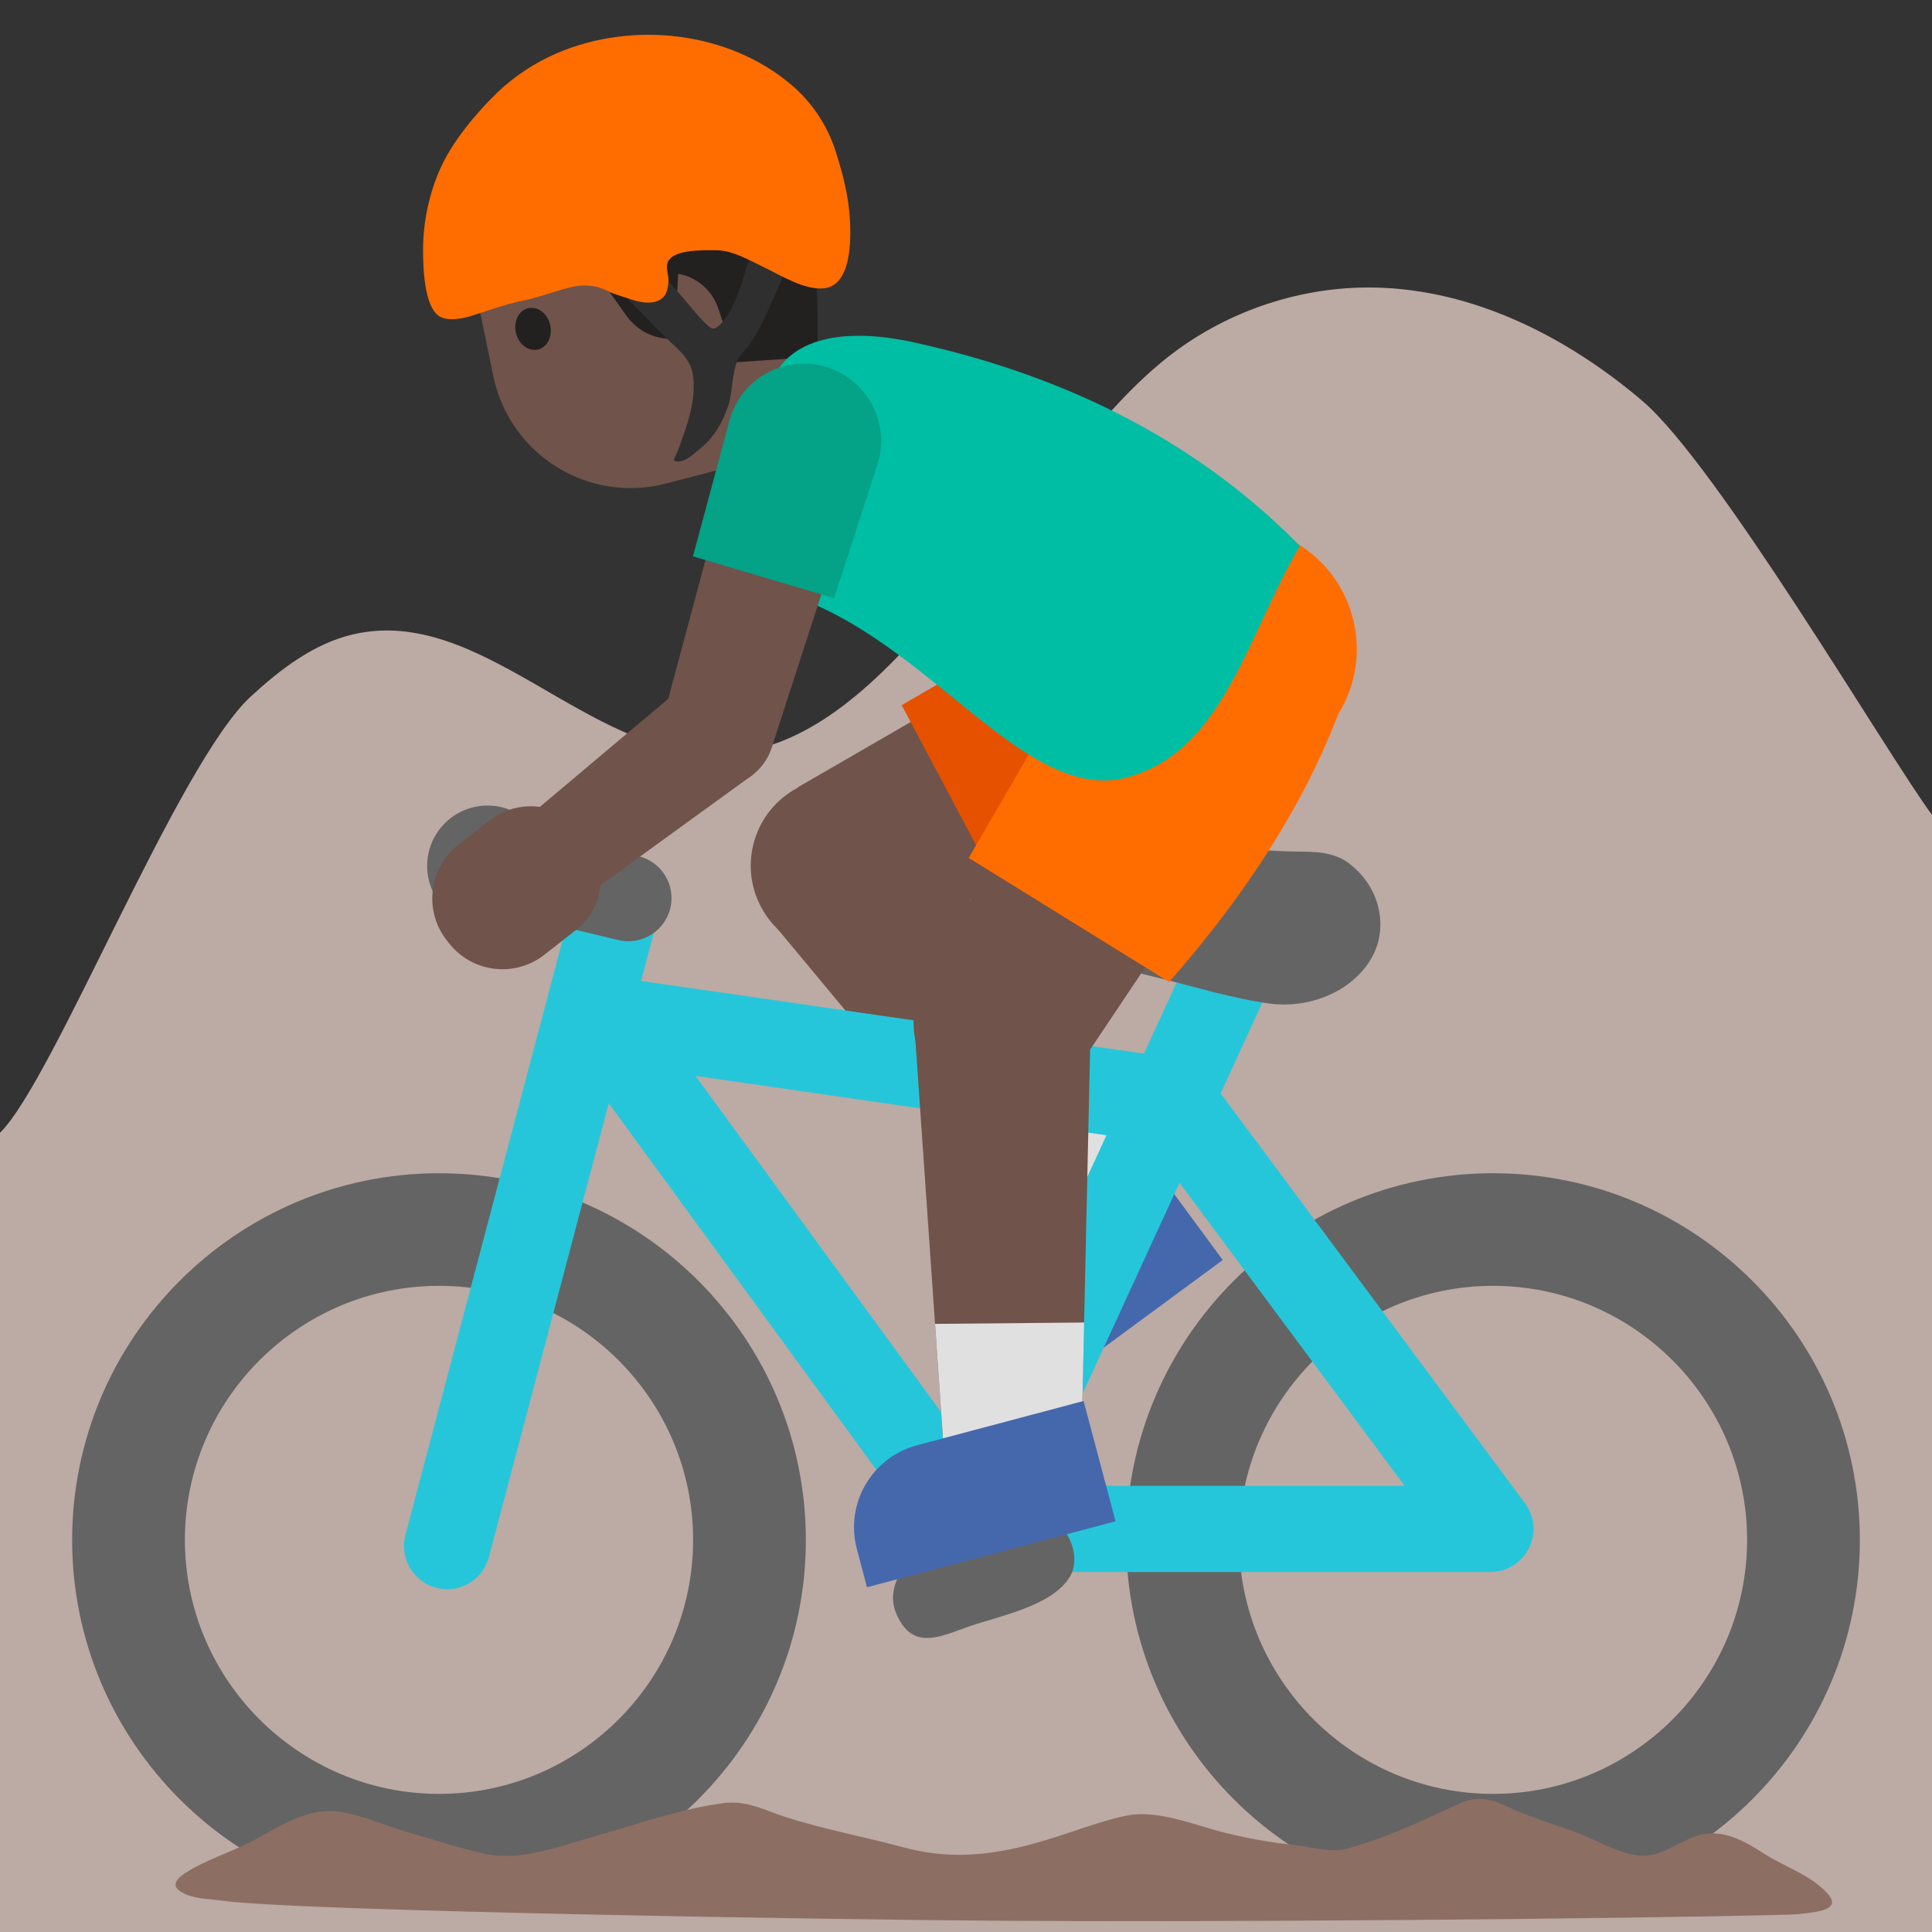 <?xml version="1.0" encoding="utf-8"?>
<!-- Generator: Adobe Illustrator 19.2.1, SVG Export Plug-In . SVG Version: 6.00 Build 0)  -->
<svg version="1.1" xmlns="http://www.w3.org/2000/svg" xmlns:xlink="http://www.w3.org/1999/xlink" x="0px" y="0px"
	 viewBox="0 0 128 128" style="enable-background:new 0 0 128 128;" xml:space="preserve">
<rect x="0" y="0" width="128" height="128" fill="#333333" stroke="none"/>
<g id="Layer_1">
	<path style="display:none;fill:#E39E49;" d="M-1171.7,65.14c0,0,9.08-0.67,16.3,0.96l-0.12-3.1c0,0-6.36-1.17-13.24-0.79
		c-2.31,0.13-5.39,0.04-7.58,0.58c-3.73,0.91-7.12,2.58-9.26,4.71l-3.59-8.76c0,0-2.76,1.94-3.14,2.33
		c-0.48,0.48-1.18,0.22-1.18,0.22c-0.03,0-0.03,0.03-0.04,0.06c0.7,0.51,1.37,1.14,1.97,2c1.09,1.55,2.7,3.92,4.34,6.34
		c-0.13,0.26-0.28,0.52-0.37,0.79c0,0-2.21,5.66,2.75,9.71c0,0,1.55,1.49,5.83,1.63c2.2,3.95-0.76,6.59-0.76,6.59
		c-4.16,3.61-9.08-0.39-9.08-0.39c-0.95-0.57-4.31-4.34-5.67-5.9l-5.96-7.22c0,0,0.19,0.93-0.19,1.32
		c-0.48,0.48-1.18,0.22-1.18,0.22c-0.02,0-0.02,0.03-0.03,0.04c0.46,0.36,0.93,0.77,1.38,1.28c2.15,2.41,4.7,5.61,6.65,8.14
		l-0.01-0.03l0.93,1.23c3.47,4.37,3.18,5.78,3.18,5.78c0.14,3.69-3.93,4.96-3.93,4.96c-3.8,1.39-7.62-2.23-7.62-2.23
		c-1.29-1.2-6.24-6.2-6.24-6.2l3.31,6.1c3.03,3.5,5.79,4.41,5.79,4.41c5.79,2.12,9.63-2.14,9.63-2.14c1.4-1.67,1.41-3.46,1.41-3.46
		c0.03-1.06-0.23-2.09-0.64-3.06c5.56,2.93,9.77-0.44,9.77-0.44c3.51-3.15,2.59-7.24,1.91-9.08c0.61-0.05,1.25-0.12,1.95-0.23
		c3.47-0.53,5.64-0.87,7.86-0.78c0,0,6.12,0.22,7.5,3.87c0,0,0.48,1.69-0.04,3.99c0,0-0.11,1.81,1.04,1.91
		c0.6,0.05,1.86-0.64,2.48-1.6c0,0,0.78-1.01,0.67-3.07c0,0,0.19-3.18-3.4-5.57c0,0-2.5-1.82-5.56-2.1
		c-3.26-0.31-4.43-0.5-9.53,0.24c0,0-5.44,0.96-9.26-0.56c0,0-3.22-1.45-2.05-5.45C-1184.69,72.38-1182.99,66.25-1171.7,65.14z"/>
</g>
<g id="Layer_4">
</g>
<g id="Layer_3">
</g>
<g id="Layer_2">
	<path style="fill:#BCAAA4;" d="M128,53.99c-3-4.06-14.2-23.18-19.19-27.43s-11.2-7.39-17.75-7.51c-4.83-0.09-9.68,1.52-13.51,4.47
		c-2.35,1.81-4.29,4.07-6.22,6.32c-2.96,3.45-5.92,6.91-8.88,10.36c-3.99,4.65-8.76,9.69-14.89,9.76c-8.65,0.1-15.7-9.87-24.13-7.94
		c-2.62,0.6-4.83,2.3-6.81,4.12C11.76,50.61,3.55,71.57,0,75.05V128h128V53.99z"/>
	<g>
		<path style="fill:#4568AD;" d="M81.01,83.48l-13.72,10.1l-1.55-2.11c-1.84-2.5-1.3-6.02,1.2-7.86l9.19-6.76L81.01,83.48z"/>
		<polygon style="fill:#70534A;" points="58.35,62.49 52.86,52.16 77.91,37.67 84.37,49.83 		"/>
		<polygon style="fill:#70534A;" points="76.13,76.85 68.75,82.27 50.99,60.91 60.4,53.99 		"/>
		
			<ellipse transform="matrix(0.883 -0.469 0.469 0.883 -20.403 32.806)" style="fill:#70534A;" cx="55.6" cy="57.33" rx="5.84" ry="5.84"/>
		
			<ellipse transform="matrix(0.883 -0.469 0.469 0.883 -11.043 43.205)" style="fill:#584539;" cx="81.14" cy="43.75" rx="6.89" ry="6.89"/>
		<polygon style="fill:#E0E0E0;" points="71.61,70.28 63.65,76.13 68.75,82.27 76.13,76.85 		"/>
		<path style="fill:#E65100;" d="M88.5,39.85c-2.12-4-7.08-5.51-11.08-3.39l0-0.01L59.74,46.72l7.33,13.79l18.03-9.59
			C89.1,48.8,90.62,43.84,88.5,39.85z"/>
	</g>
	<g>
		<path style="fill:#646464;" d="M98.92,126.33c-13.4,0-24.31-10.9-24.31-24.3c0-13.4,10.91-24.3,24.31-24.3s24.3,10.9,24.3,24.3
			C123.22,115.43,112.32,126.33,98.92,126.33z M98.92,85.19c-9.28,0-16.83,7.55-16.83,16.83c0,9.28,7.55,16.83,16.83,16.83
			c9.28,0,16.83-7.55,16.83-16.83C115.75,92.75,108.2,85.19,98.92,85.19z"/>
		<path style="fill:#646464;" d="M29.09,126.33c-13.4,0-24.31-10.9-24.31-24.3c0-13.4,10.91-24.3,24.31-24.3
			c13.4,0,24.3,10.9,24.3,24.3C53.39,115.43,42.49,126.33,29.09,126.33z M29.09,85.19c-9.28,0-16.84,7.55-16.84,16.83
			c0,9.28,7.57,16.83,16.84,16.83c9.28,0,16.83-7.55,16.83-16.83C45.92,92.75,38.37,85.19,29.09,85.19z"/>
		<path style="fill:#26C6DA;" d="M77.7,75.82c-0.14,0-0.27-0.01-0.41-0.03l-37.93-5.48c-1.57-0.23-2.65-1.67-2.42-3.23
			c0.22-1.56,1.71-2.65,3.24-2.42l37.93,5.48c1.56,0.23,2.65,1.68,2.42,3.24C80.32,74.79,79.1,75.82,77.7,75.82z"/>
		<path style="fill:#26C6DA;" d="M64.46,104.15c-0.9,0-1.77-0.43-2.31-1.17L37.46,69.16c-0.93-1.27-0.65-3.06,0.62-3.99
			c1.28-0.93,3.06-0.65,3.99,0.62l21.83,29.89l15.67-34.1c0.65-1.43,2.36-2.06,3.79-1.4c1.43,0.66,2.07,2.35,1.4,3.79l-17.71,38.53
			c-0.42,0.92-1.3,1.55-2.32,1.65C64.64,104.15,64.55,104.15,64.46,104.15z"/>
		<path style="fill:#26C6DA;" d="M98.74,104.15H64.46c-1.57,0-2.85-1.28-2.85-2.86c0-1.58,1.28-2.85,2.85-2.85h28.6L75.4,74.66
			c-0.94-1.27-0.68-3.06,0.59-4c1.27-0.94,3.06-0.68,4,0.59l21.04,28.34c0.65,0.87,0.75,2.02,0.26,2.99
			C100.81,103.54,99.82,104.15,98.74,104.15z"/>
		<path style="fill-rule:evenodd;clip-rule:evenodd;fill:#646464;" d="M89.05,56.98c-1.2-0.68-2.54-0.52-3.92-0.58
			c-1.67-0.08-3.35-0.16-5.03-0.26c-2.79-0.18-5.62,0.04-8.38-0.11c-1.6-0.09-3.13,1.1-3.68,2.53c-0.75,1.95,0.57,3.18,2.22,4.07
			c2.04,1.1,4.31,1.62,6.54,2.17c2.42,0.59,4.84,1.35,7.32,1.69c2.41,0.33,5.13-0.62,6.53-2.67c1.46-2.12,0.85-4.96-1.18-6.54
			C89.34,57.16,89.19,57.07,89.05,56.98z"/>
		<path style="fill-rule:evenodd;clip-rule:evenodd;fill:#646464;" d="M65.89,100.89c-0.25,0.09-0.5,0.18-0.75,0.25
			c-0.99,0.3-2.06,0.5-3,0.91c-1.74,0.77-3.62,2.83-2.76,4.85c1.07,2.51,2.89,1.53,4.87,0.84c1.97-0.68,5.48-1.34,6.64-3.29
			c0.86-1.45-0.32-3.87-1.98-4.14C67.9,100.14,66.87,100.54,65.89,100.89z"/>
		<path style="fill:#8D6E63;" d="M12.91,123.72c1.31-0.71,2.74-1.15,4.05-1.87c1.66-0.91,3.45-2.09,5.44-1.83
			c1.55,0.21,3.11,0.94,4.62,1.37c1.75,0.49,3.49,1.09,5.26,1.46c2.29,0.47,5.11-0.63,7.29-1.24c2.75-0.77,5.45-1.75,8.29-2.14
			c1.62-0.22,2.69,0.43,4.18,0.91c2.58,0.83,5.22,1.31,7.82,2.01c3.8,1.03,7.09,0.33,10.82-0.92c1.29-0.43,2.79-0.96,4.01-1.19
			c2.08-0.39,4.47,0.65,6.48,1.15c1.51,0.37,2.99,0.64,4.52,0.8c0.83,0.09,1.65,0.3,2.49,0.35c0.82,0.05,1.51-0.23,2.27-0.47
			c2.14-0.68,4.19-1.69,6.24-2.62c1.31-0.59,2.17-0.27,3.37,0.29c1.41,0.65,2.91,1.08,4.37,1.62c1.33,0.5,2.65,1.34,4.08,1.53
			c1.46,0.2,2.71-0.96,4.04-1.34c1.57-0.45,3.03,0.38,4.34,1.23c1.19,0.76,2.57,1.23,3.66,2.13c1.85,1.52,0.24,1.69-1.45,1.87
			c-1.15,0.12-29.52,0.56-52.19,0.44c-10.2-0.05-47.5-0.64-52.22-1.34c-0.84-0.12-1.78-0.1-2.55-0.5
			C10.93,124.82,12.16,124.13,12.91,123.72z"/>
		<path style="fill:#26C6DA;" d="M29.63,105.29c-0.25,0-0.49-0.03-0.74-0.1c-1.52-0.4-2.43-1.97-2.03-3.49l11.2-42.4
			c0.41-1.52,1.98-2.44,3.49-2.03c1.54,0.4,2.44,1.97,2.04,3.49l-11.2,42.4C32.05,104.45,30.89,105.29,29.63,105.29z"/>
		<path style="fill:#646464;" d="M41.63,62.36c-0.22,0-0.44-0.03-0.67-0.08l-8.9-2.13c-1.54-0.37-2.48-1.91-2.11-3.45
			c0.37-1.53,1.91-2.47,3.45-2.11l8.9,2.13c1.53,0.37,2.48,1.91,2.11,3.45C44.09,61.48,42.92,62.36,41.63,62.36z"/>
		<ellipse style="fill-rule:evenodd;clip-rule:evenodd;fill:#646464;" cx="32.3" cy="57.37" rx="4" ry="4"/>
	</g>
	<g>
		<polygon style="fill:#70534A;" points="71.38,70.8 61.43,64.64 75.77,39.5 87.48,46.75 		"/>
		<polygon style="fill:#70534A;" points="71.65,95.58 62.5,95.67 60.58,67.96 72.26,67.84 		"/>
		
			<ellipse transform="matrix(0.526 -0.85 0.85 0.526 -26.128 88.543)" style="fill:#70534A;" cx="66.4" cy="67.72" rx="5.84" ry="5.84"/>
		
			<ellipse transform="matrix(0.526 -0.85 0.85 0.526 1.995 89.837)" style="fill:#584539;" cx="81.63" cy="43.13" rx="6.89" ry="6.89"/>
		<polygon style="fill:#E0E0E0;" points="71.83,87.62 61.95,87.71 62.5,95.67 71.65,95.58 		"/>
		<path style="fill:#FF6D00;" d="M86.01,36.05c-3.85-2.38-8.9-1.19-11.28,2.65l-0.01,0L64.18,56.84l13.28,8.22
			c4.94-5.63,8.81-11.51,11.2-17.74C91.05,43.48,89.86,38.43,86.01,36.05z"/>
		<path style="fill:#4568AD;" d="M73.91,100.79l-16.47,4.37l-0.67-2.53c-0.8-3,0.99-6.08,3.99-6.88l11.03-2.93L73.91,100.79z"/>
	</g>
	<g>
		<path id="XMLID_1835_" style="fill:#70534A;" d="M53.3,22.31l2.79,8.16c0.49,1.43-0.27,2.99-1.71,3.48l-2.16,0.74
			c-1.24,0.42-2.6-0.09-3.26-1.22l-7.82-13.46L53.3,22.31z"/>
		<path id="XMLID_1834_" style="fill:#70534A;" d="M50.89,12.22l4.25,16.96L44.1,32.04c-5.13,1.33-10.33-1.91-11.41-7.1l-1.3-6.29
			c-1.2-5.82,2.87-11.4,8.78-12.03l2.34-0.25C46.37,5.96,49.94,8.46,50.89,12.22z"/>
		<path id="XMLID_1833_" style="fill:#232020;" d="M54.16,23.63L48.77,24l-1.18-3.56c-0.4-1.2-1.42-2.08-2.66-2.3l0,0l-0.23,4.3h0
			c-1.25,0.09-2.46-0.49-3.19-1.51l-1.45-2.04c-0.63-0.88-1.64-1.41-2.73-1.41l-6.12-0.01c0,0-1.96-8.02,5.71-10.96
			c1.32-0.51,2.65-0.93,3.94-1.29c5.98-1.64,12.02,2.41,12.8,8.56l0,0C54.07,17.05,54.24,20.34,54.16,23.63L54.16,23.63z"/>
		<path id="XMLID_1832_" style="fill:#232020;" d="M36.45,21.53c0.17,0.76-0.19,1.48-0.82,1.63c-0.62,0.14-1.27-0.35-1.45-1.11
			c-0.17-0.76,0.19-1.49,0.82-1.63C35.63,20.28,36.28,20.78,36.45,21.53"/>
	</g>
	<path style="fill:#00BEA4;" d="M51.16,25.18c-0.76,1.69-1.55,3.4-2.38,5.13c-1.47,3.11-0.27,7.89,3.37,9.05
		c9.47,3.01,15.74,14.03,22.59,12.13c6.34-1.76,7.89-9.4,11.38-15.32c-6.36-6.49-14.84-11.14-25.59-13.49
		C56.46,21.78,52.5,22.13,51.16,25.18z"/>
	<g>
		<polygon id="XMLID_1831_" style="fill:#70534A;" points="34.85,54.23 38.84,59.33 49.89,51.32 45.29,45.44 		"/>
		<polygon style="fill:#70534A;" points="51.15,49.46 43.99,47.34 49.09,28.36 57.21,30.76 		"/>
		
			<ellipse transform="matrix(0.284 -0.959 0.959 0.284 -12.35 80.265)" style="fill:#70534A;" cx="47.57" cy="48.4" rx="3.73" ry="3.73"/>
		<path style="fill:#70534A;" d="M29.74,62.48l-0.14-0.18c-1.54-1.96-1.19-4.8,0.77-6.33l2.03-1.59c1.96-1.54,4.8-1.19,6.33,0.77
			l0.14,0.18c1.54,1.96,1.19,4.8-0.77,6.33l-2.03,1.59C34.11,64.79,31.28,64.45,29.74,62.48z"/>
		
			<ellipse transform="matrix(0.284 -0.959 0.959 0.284 9.711 72.128)" style="fill:#584539;" cx="53.15" cy="29.56" rx="4.23" ry="4.23"/>
		<path style="fill:#04A287;" d="M54.71,24.3c-2.71-0.8-5.55,0.74-6.35,3.45l0,0l-2.45,9.11l9.35,2.77l2.91-8.98
			C58.96,27.95,57.42,25.11,54.71,24.3z"/>
	</g>
	<g>
		<path style="fill:#2F2F2F;" d="M41.93,20.15c0.73,0.72,1.43,1.48,2.17,2.2c0.71,0.7,1.63,1.37,1.8,2.43
			c0.26,1.71-0.38,3.44-0.97,5.02c-0.08,0.24-0.23,0.46-0.29,0.71c0.6,0.3,1.34-0.46,1.75-0.79c0.91-0.73,1.5-1.75,1.86-2.85
			c0.32-0.97,0.21-2.25,0.69-3.14c0.18-0.33,0.48-0.57,0.7-0.87c0.77-1.09,1.23-2.32,1.8-3.51c0.23-0.46,0.38-0.99,0.5-1.49
			c0.06-0.25,0.16-0.74,0.03-0.99c-0.12-0.22-0.51-0.27-0.72-0.34c-0.12-0.04-1.32-0.42-1.38-0.24c-0.11,0.43-0.2,0.86-0.36,1.26
			c-0.09,0.22-0.13,0.44-0.2,0.67c-0.31,1.01-0.93,2.9-1.87,3.5c-0.26,0.17-0.48-0.09-0.67-0.27c-0.35-0.32-0.64-0.68-0.95-1.04
			c-0.59-0.69-1.17-1.43-1.83-2.05c-0.26-0.24-0.48-0.52-0.72-0.77c-0.18-0.2-0.3-0.39-0.62-0.36c-0.21,0.03-0.42,0.25-0.59,0.37
			c-0.37,0.25-0.75,0.46-1.07,0.79c-0.1,0.1-0.26,0.22-0.32,0.34c-0.09,0.19-0.06,0.1,0.08,0.24
			C41.13,19.37,41.52,19.76,41.93,20.15z"/>
		<path style="fill:#FF6D00;" d="M36.91,3.52c-1.46,0.63-2.8,1.5-3.96,2.61c-1.38,1.33-2.91,3.17-3.72,4.91
			c-0.79,1.71-1.2,3.65-1.2,5.53c0,1.03,0.05,3.76,1.09,4.39c0.55,0.34,1.53,0.15,2.1-0.03c1.08-0.33,2.12-0.74,3.24-0.97
			c0.82-0.17,1.62-0.42,2.42-0.67c1.25-0.39,2.2-0.61,3.42,0.01c0.42,0.21,0.82,0.3,1.26,0.45c0.71,0.26,1.82,0.56,2.42-0.1
			c0.21-0.23,0.28-0.65,0.31-0.97c0.03-0.4-0.17-0.83-0.08-1.21c0.24-0.98,2.42-0.89,3.22-0.89c1.1,0,2.2,0.65,3.17,1.12
			c1.13,0.54,2.71,1.54,4,1.4c2.14-0.22,1.8-4.49,1.55-5.97c-0.18-1.06-0.46-2.1-0.79-3.12c-0.56-1.73-1.56-3.22-2.94-4.4
			C48.25,2.08,41.93,1.37,36.91,3.52z"/>
	</g>
	<g>
		<g id="XMLID_118_">
			<defs>
				<rect id="XMLID_119_" x="134" y="-7" width="128" height="128"/>
			</defs>
			<clipPath id="XMLID_2_">
				<use xlink:href="#XMLID_119_"  style="overflow:visible;"/>
			</clipPath>
			<g style="clip-path:url(#XMLID_2_);">
				<path id="XMLID_613_" d="M214.74,91.86c-5.7-1.08-27.77-1.08-33.47,0C163.22,95.29,150,103.25,150,120.22v20.9l48,0.01l48-0.01
					v-20.9C246,103.25,232.78,95.29,214.74,91.86z"/>
				<polygon style="fill:#FFFFFF;" points="197.52,91.05 213.54,93.27 213.54,128.17 197.52,128.17 				"/>
				<path style="fill:#444444;" d="M208.04,93.13c0,0,4.42,3.24,4.58,10.16c0.18,7.55-6.16,36.54-15.58,53.11l14.68-2.22
					l15.98-38.55l-7.65-5.04l6.47-4.99c0,0-6.22-11-14.96-15.3c-4.25-0.76-12.37-1.1-14.03-1.05l-0.02,1.8L208.04,93.13z"/>
				<polygon style="fill:#FFFFFF;" points="197.52,91.05 181.5,93.27 181.5,128.17 197.52,128.17 				"/>
				<path style="fill:#444444;" d="M187,93.13c0,0-4.42,3.24-4.58,10.16c-0.18,7.55,6.16,36.54,15.58,53.11l-14.68-2.22
					l-15.98-38.55l7.65-5.04l-6.47-4.99c0,0,6.22-11,14.96-15.3c4.25-0.76,12.37-1.1,14.03-1.05l0.02,1.8L187,93.13z"/>
				<path id="XMLID_612_" style="fill:#35201A;" d="M197.97,104.35L197.97,104.35c-6.08,0-10.5-4.93-10.5-11.01V84h21v9.34
					C208.47,99.42,204.05,104.35,197.97,104.35z"/>
				<g>
					<g id="XMLID_609_">
						<path id="XMLID_125_" style="fill:#563E37;" d="M231.56,45.91c0,0,6.1,1.06,6.1,7.62c0,5.79-4.45,8.08-8.9,8.08v-15.7H231.56z
							"/>
						<path id="XMLID_610_" style="fill:#563E37;" d="M165.05,45.91c0,0-6.1,1.06-6.1,7.62c0,5.79,4.45,8.08,8.9,8.08v-15.7H165.05z
							"/>
					</g>
					<path id="XMLID_608_" style="fill:#70534A;" d="M198.31,2.91c-26.28,0-33.16,20.37-33.16,48.99
						c0,29.68,19.07,37.35,33.16,37.35c13.88,0,33.16-7.45,33.16-37.35C231.46,23.28,224.59,2.91,198.31,2.91z"/>
					<path id="XMLID_124_" style="fill:#232020;" d="M187.39,54.55c0,2.95-1.98,5.35-4.43,5.35c-2.45,0-4.44-2.4-4.44-5.35
						c0-2.96,1.99-5.36,4.44-5.36C185.41,49.2,187.39,51.59,187.39,54.55"/>
					<path id="XMLID_123_" style="fill:#232020;" d="M209.22,54.55c0,2.95,1.98,5.35,4.44,5.35c2.44,0,4.43-2.4,4.43-5.35
						c0-2.96-1.99-5.36-4.43-5.36C211.2,49.2,209.22,51.59,209.22,54.55"/>
					<path id="XMLID_122_" style="fill:#261819;" d="M207.9,72.63c-1.34,0-9.6,0-9.6,0s-8.25,0-9.6,0c-1.1,0-1.57,0.74-0.85,1.85
						c1.02,1.55,4.8,4.53,10.44,4.53c5.64,0,9.42-2.98,10.44-4.53C209.47,73.37,209,72.63,207.9,72.63z"/>
					<path id="XMLID_121_" style="fill:#35201A;" d="M202.94,64.48c-1.63,0.46-3.33,0.69-4.64,0.69c-1.31,0-3-0.23-4.64-0.69
						c-0.7-0.2-0.97,0.46-0.72,0.9c0.52,0.91,2.6,2.75,5.36,2.75c2.75,0,4.84-1.84,5.36-2.75
						C203.91,64.94,203.64,64.28,202.94,64.48z"/>
					<path id="XMLID_120_" style="fill:#211E1E;" d="M199.1-0.83c0,0-0.51-0.02-0.73-0.01c-0.22,0-0.73,0.01-0.73,0.01
						c-28.36,0.55-36.91,17.61-36.91,29.44c0,11.5,0.01,19.94,0.01,19.94s0.45-0.47,1.28-1.12c0.89-0.69,1.87-1.08,1.87-1.08
						l1.43,9.61l9.45-19.74c0.06-0.12,0.19-0.2,0.32-0.18l5.6,0.62c5.63,0.63,11.28,0.93,16.94,0.94v0.01
						c0.24,0,0.49-0.01,0.73-0.01c0.24,0,0.49,0.01,0.73,0.01V37.6c5.65-0.02,11.31-0.32,16.94-0.94l5.6-0.62
						c0.13-0.01,0.26,0.06,0.32,0.18l9.45,19.74l1.43-9.61c0,0,0.98,0.39,1.87,1.08c0.83,0.65,1.28,1.12,1.28,1.12
						s0.01-8.45,0.01-19.94C236.01,16.78,227.46-0.29,199.1-0.83z"/>
				</g>
			</g>
			<g style="clip-path:url(#XMLID_2_);">
				<g>
					<g>
						<path d="M199.37,102.13c1.55-1.07,3.01-1.84,4.5-2.79c1.19-0.76,3.2-2.17,5.09-1.45c1.6,0.61,1.03,2.8,1.03,5.66
							c0,3.36,0.57,5.31-0.7,5.87c-1.71,0.76-3.96-0.58-5.84-1.4c-1.07-0.46-4.13-1.86-4.65-2.67
							C198.29,104.55,198.31,102.66,199.37,102.13z"/>
						<path style="fill:#444444;" d="M207.28,101.84c0.03,0.24-1.66,0.78-3.79,1.22c-2.13,0.44-3.88,0.6-3.91,0.36
							s1.66-0.78,3.79-1.22C205.49,101.77,207.25,101.6,207.28,101.84z"/>
						<path style="fill:#444444;" d="M207.31,105.83c-0.02,0.24-1.78,0.18-3.92-0.13c-2.14-0.31-3.86-0.75-3.84-0.99
							s1.78-0.18,3.92,0.13C205.61,105.15,207.33,105.59,207.31,105.83z"/>
					</g>
					<g>
						<path d="M195.63,102.13c-1.55-1.07-3.01-1.84-4.5-2.79c-1.19-0.76-3.2-2.17-5.09-1.45c-1.6,0.61-1.03,2.8-1.03,5.66
							c0,3.36-0.57,5.31,0.7,5.87c1.71,0.76,3.96-0.58,5.84-1.4c1.07-0.46,4.13-1.86,4.65-2.67
							C196.71,104.55,196.69,102.66,195.63,102.13z"/>
						<path style="fill:#444444;" d="M187.72,101.84c-0.03,0.24,1.66,0.78,3.79,1.22c2.13,0.44,3.88,0.6,3.91,0.36
							s-1.66-0.78-3.79-1.22C189.51,101.77,187.75,101.6,187.72,101.84z"/>
						<path style="fill:#444444;" d="M187.69,105.83c0.02,0.24,1.78,0.18,3.92-0.13c2.14-0.31,3.86-0.75,3.84-0.99
							c-0.02-0.24-1.78-0.18-3.92,0.13C189.39,105.15,187.67,105.59,187.69,105.83z"/>
					</g>
				</g>
				<path d="M200.92,104.16c0,1.95-1.53,3.07-3.42,3.07s-3.42-1.12-3.42-3.07s0.85-3.52,3.42-3.52
					C199.96,100.64,200.92,102.22,200.92,104.16z"/>
			</g>
		</g>
		<circle style="fill:#232020;" cx="197.5" cy="111.63" r="1.59"/>
		<circle style="fill:#232020;" cx="197.5" cy="117.08" r="1.59"/>
	</g>
</g>
</svg>
